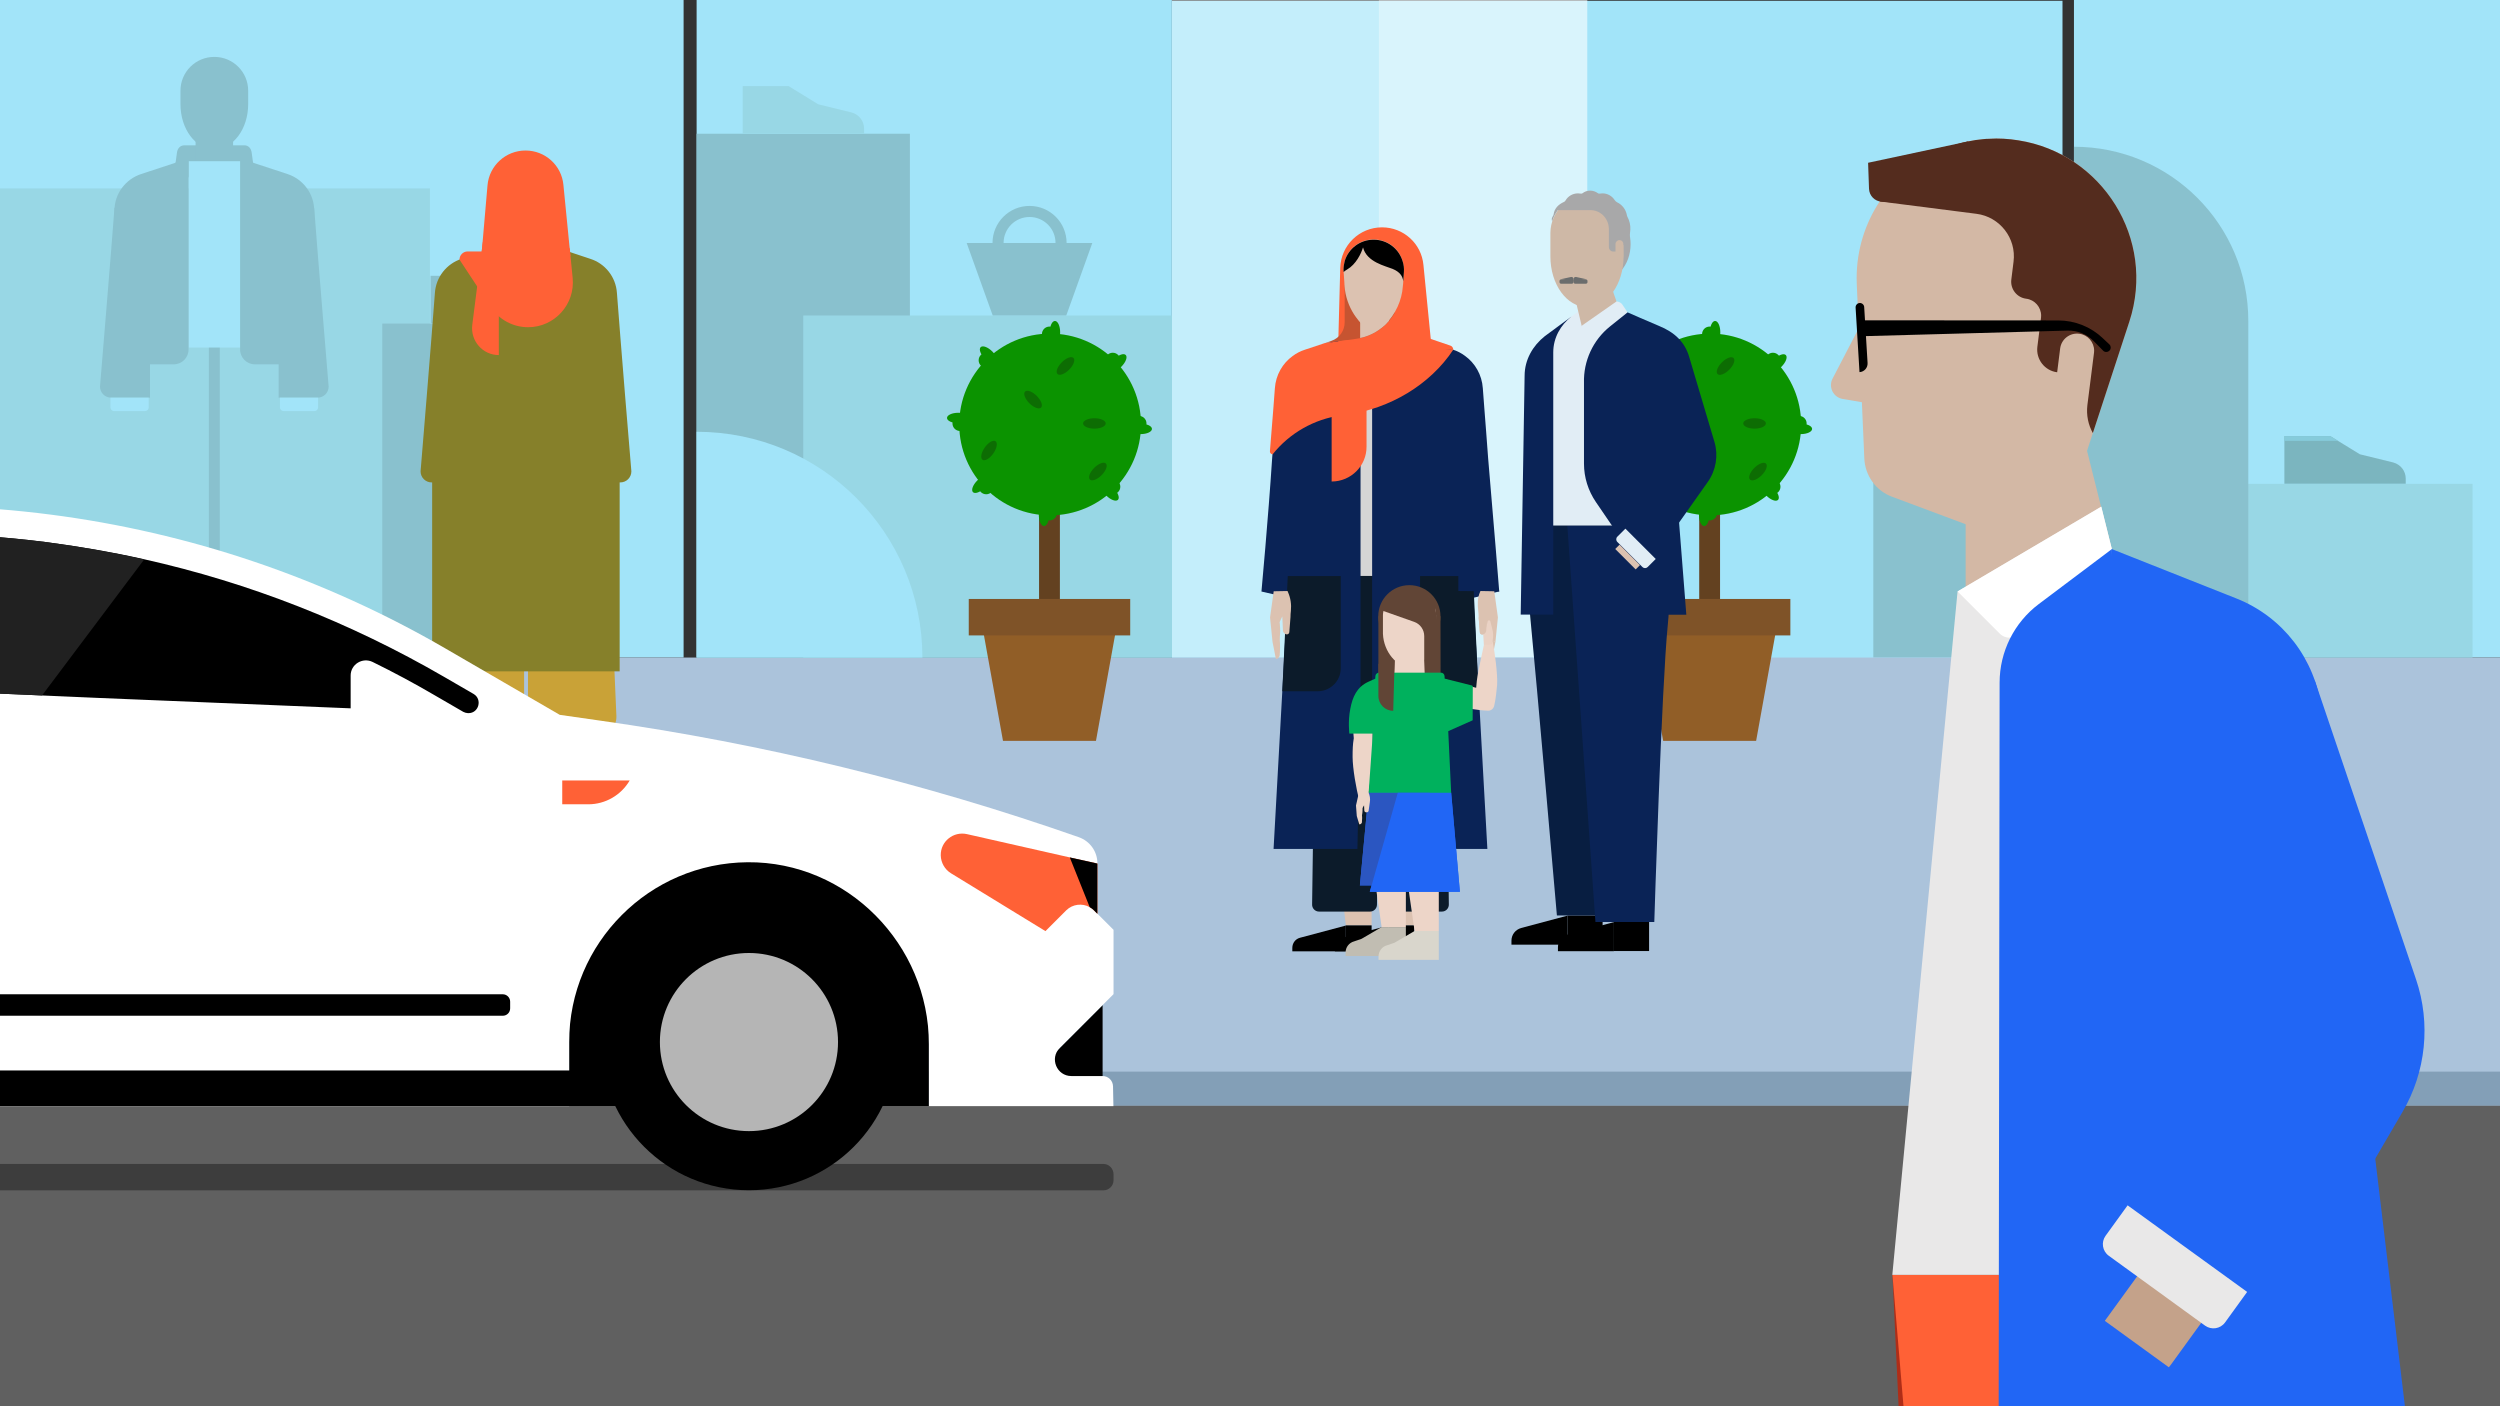 <?xml version="1.0" encoding="utf-8"?>
<!-- Generator: Adobe Illustrator 22.1.0, SVG Export Plug-In . SVG Version: 6.00 Build 0)  -->
<svg version="1.1" id="Layer_1" xmlns="http://www.w3.org/2000/svg" xmlns:xlink="http://www.w3.org/1999/xlink" x="0px" y="0px"
	 viewBox="0 0 1920 1080" style="enable-background:new 0 0 1920 1080;" xml:space="preserve">
<rect x="0" y="0" width="1920" height="1080" fill="#333333" stroke="none"/>
<style type="text/css">
	.st0{fill:#A2E4F9;}
	.st1{fill:#98D7E5;}
	.st2{fill:#89C1CE;}
	.st3{opacity:0.36;fill:#FFFFFF;}
	.st4{fill:#ABC3DB;}
	.st5{fill:#7BB5BF;}
	.st6{fill:#606060;}
	.st7{fill:#839FB7;}
	.st8{fill:#86CBDB;}
	.st9{fill:none;stroke:#89C1CE;stroke-width:8.504;stroke-miterlimit:10;}
	.st10{fill:#0B9300;}
	.st11{fill:#634120;}
	.st12{fill:#915E27;}
	.st13{fill:#7F5328;}
	.st14{fill:#0D6D03;}
	.st15{fill:#DCC2B1;}
	.st16{fill:#CDCDCD;}
	.st17{fill:#C9A237;}
	.st18{fill:#86802A;}
	.st19{fill:#FF6136;}
	.st20{fill:#E2E2E2;}
	.st21{fill:#A8A8A9;}
	.st22{fill:#CEB8A6;}
	.st23{fill:#6B6D6D;}
	.st24{fill:#0A2356;}
	.st25{fill:#081E41;}
	.st26{fill:#D5D5D5;}
	.st27{fill:#0C1B2A;}
	.st28{fill:#C65431;}
	.st29{fill:#EDD5C8;}
	.st30{fill:#614536;}
	.st31{fill:#C1BDB2;}
	.st32{fill:#D9D6CC;}
	.st33{fill:#00B15D;}
	.st34{fill:#2166F5;}
	.st35{fill:#2B56C1;}
	.st36{fill:#D1B6A7;}
	.st37{fill:#EAD2C5;}
	.st38{fill:none;}
	.st39{fill:#E1EDF5;}
	.st40{clip-path:url(#SVGID_2_);}
	.st41{fill:#3D3D3D;}
	.st42{fill:#B5B5B5;}
	.st43{fill:#FFFFFF;}
	.st44{fill:none;stroke:#FFFFFF;stroke-width:32.511;stroke-miterlimit:10;}
	.st45{fill:#212121;}
	.st46{fill:#D3B8A5;}
	.st47{fill:#542C1E;}
	.st48{fill:#AF2D17;}
	.st49{fill:#E9E8E8;}
	.st50{fill:#002459;}
	.st51{fill:#C4A28A;}
</style>
<g>
	<rect x="-1" y="0" class="st0" width="526" height="505"/>
	<rect x="-1" y="144.7" class="st1" width="331.2" height="360.3"/>
	<rect x="293.6" y="248.5" class="st2" width="161.8" height="256.5"/>
	<g>
		<path class="st2" d="M365.9,211.9l22.8,14l25.7,6.3c5.6,1.5,9.5,6.6,9.5,12.3v3.9h-93.2v-36.6H365.9z"/>
		<circle class="st0" cx="346.5" cy="232.8" r="10.1"/>
	</g>
	<polygon class="st0" points="1235.2,0.6 900,0.6 900,505.6 1235.2,505.6 1584,505.6 1584,0.6 	"/>
	<rect x="1438.7" y="233" class="st2" width="107.3" height="272"/>
	<g>
		<rect x="160.4" y="114.6" class="st2" width="8.4" height="390.4"/>
		<path class="st2" d="M193.3,117.3c-0.4-3.4-2.5-5.7-5.7-5.7h-23h-23c-3.1,0-5.3,2.3-5.7,5.7l-2,14.5h30.7h30.7L193.3,117.3z"/>
		<polygon class="st2" points="134.8,125 151.2,119.7 164.6,136 154.1,146.5 		"/>
		<polygon class="st2" points="194.4,125 178,119.7 164.6,136 175.1,146.5 		"/>
		<rect x="150.2" y="103.3" class="st2" width="28.8" height="39.9"/>
		<g>
			<path class="st2" d="M190.6,80c0,19.1-11.6,34.6-26,34.6c-14.4,0-26-15.5-26-34.6V69.7c0-14.4,11.6-26,26-26h0
				c14.4,0,26,11.6,26,26V80z"/>
		</g>
		<rect x="144.8" y="123.8" class="st0" width="42.7" height="143.1"/>
		<path class="st2" d="M87.9,159.9c-2.1,28.4-11.1,137-11.1,137c0,4.7,3.8,8.5,8.5,8.5h29.9V131.6"/>
		<path class="st2" d="M144.8,268.5V121.7l-36.5,12c-11.8,3.9-20.4,15-20.4,28.1v50.7h22.3l0,67.3h23.3
			C139.7,279.8,144.8,274.7,144.8,268.5z"/>
		<path class="st0" d="M111.3,315.7H87.6c-1.6,0-2.8-1.3-2.8-2.8v-7.5h29.4v7.5C114.2,314.5,112.9,315.7,111.3,315.7z"/>
		<path class="st2" d="M241.3,159.9c2.1,28.4,11.1,137,11.1,137c0,4.7-3.8,8.5-8.5,8.5H214V131.6"/>
		<path class="st2" d="M184.4,268.5V121.7l36.5,12c11.8,3.9,20.4,15,20.4,28.1v50.7h-22.3l0,67.3h-23.3
			C189.5,279.8,184.4,274.7,184.4,268.5z"/>
		<path class="st0" d="M217.8,315.7h23.7c1.6,0,2.8-1.3,2.8-2.8v-7.5H215v7.5C215,314.5,216.3,315.7,217.8,315.7z"/>
		<path class="st2" d="M164.6,455.6c-27.3,0-49.4,22.1-49.4,49.4H214C214,477.7,191.9,455.6,164.6,455.6z"/>
	</g>
	<g>
		<rect x="900" y="0" class="st3" width="319" height="505"/>
		<rect x="1059" y="0" class="st3" width="160" height="505"/>
	</g>
	<rect x="1592.8" y="0" class="st0" width="327.2" height="505"/>
	<rect x="0" y="505" class="st4" width="1920" height="450"/>
	<rect x="1632.2" y="371.6" class="st1" width="266.7" height="133.4"/>
	<g>
		<path class="st5" d="M1847.6,367.6v3.9h-93.2v-36.6h35.2l6,3.7l16.8,10.3l25.7,6.3C1843.8,356.8,1847.6,361.8,1847.6,367.6z"/>
	</g>
	<rect x="0" y="849" class="st6" width="1920" height="231"/>
	<path class="st2" d="M1592.8,112.7L1592.8,112.7l0,392.9h133.9v-259C1726.8,172.6,1666.8,112.7,1592.8,112.7z"/>
	<rect x="0" y="823" class="st7" width="1920" height="26"/>
	<polygon class="st8" points="1795.6,338.6 1754.4,338.6 1754.4,334.9 1789.7,334.9 	"/>
	<g>
		<rect x="535" y="0" class="st0" width="365" height="505"/>
		<rect x="535" y="102.7" class="st2" width="163.8" height="402.3"/>
		<rect x="616.9" y="242.3" class="st1" width="283.1" height="262.7"/>
		<path class="st0" d="M535,331.6V505h173.4C708.4,409.2,630.8,331.6,535,331.6z"/>
		<g>
			<polygon class="st2" points="838.9,186.6 742.4,186.6 762.4,242.3 818.9,242.3 			"/>
			<circle class="st9" cx="790.7" cy="186.6" r="24.2"/>
		</g>
		<g>
			<path class="st1" d="M605.6,66.1l22.8,14l25.7,6.3c5.6,1.5,9.5,6.6,9.5,12.3v3.9h-93.2V66.1H605.6z"/>
		</g>
	</g>
	<g>
		<g>
			<circle class="st10" cx="737.3" cy="325.2" r="5.8"/>
			<g>
				<rect x="798" y="325" class="st11" width="16" height="160"/>
				<polygon class="st12" points="841.7,569 770.3,569 751.9,467 860.1,467 				"/>
				<rect x="744" y="460" class="st13" width="124" height="28"/>
				<circle class="st10" cx="806" cy="256.6" r="5.8"/>
				<circle class="st10" cx="854.6" cy="276.7" r="5.8"/>
				<circle class="st10" cx="874.7" cy="325.2" r="5.8"/>
				<circle class="st10" cx="854.6" cy="373.8" r="5.8"/>
				<circle class="st10" cx="806" cy="393.9" r="5.8"/>
				<circle class="st10" cx="757.4" cy="373.8" r="5.8"/>
				<circle class="st10" cx="757.4" cy="276.7" r="5.8"/>
				<ellipse class="st10" cx="810.2" cy="255.2" rx="4" ry="8.7"/>
				
					<ellipse transform="matrix(0.707 -0.707 0.707 0.707 54.397 688.684)" class="st10" cx="858.5" cy="278.7" rx="8.7" ry="4"/>
				<ellipse class="st10" cx="876" cy="329.4" rx="8.7" ry="4"/>
				
					<ellipse transform="matrix(0.707 -0.707 0.707 0.707 -17.399 713.483)" class="st10" cx="852.6" cy="377.7" rx="4" ry="8.7"/>
				<ellipse class="st10" cx="801.8" cy="395.3" rx="4" ry="8.7"/>
				
					<ellipse transform="matrix(0.707 -0.707 0.707 0.707 -42.198 641.687)" class="st10" cx="753.5" cy="371.8" rx="8.7" ry="4"/>
				<ellipse class="st10" cx="736" cy="321" rx="8.7" ry="4"/>
				
					<ellipse transform="matrix(0.707 -0.707 0.707 0.707 29.598 616.888)" class="st10" cx="759.4" cy="272.7" rx="4" ry="8.7"/>
				<circle class="st10" cx="806.5" cy="326" r="69.8"/>
				
					<ellipse transform="matrix(0.707 -0.707 0.707 0.707 15.479 650.974)" class="st14" cx="793.5" cy="306.8" rx="4" ry="8.7"/>
				<ellipse class="st14" cx="840.5" cy="325.2" rx="8.7" ry="4"/>
				
					<ellipse transform="matrix(0.707 -0.707 0.707 0.707 -9.035 702.34)" class="st14" cx="843.3" cy="362.1" rx="8.7" ry="4"/>
				
					<ellipse transform="matrix(0.575 -0.818 0.818 0.575 40.293 768.511)" class="st14" cx="759.4" cy="345.5" rx="8.7" ry="4"/>
				<ellipse transform="matrix(0.707 -0.707 0.707 0.707 41.004 661.007)" class="st14" cx="818.4" cy="281" rx="8.7" ry="4"/>
			</g>
		</g>
		<g>
			<circle class="st10" cx="1244.3" cy="325.2" r="5.8"/>
			<g>
				<rect x="1305" y="325" class="st11" width="16" height="160"/>
				<polygon class="st12" points="1348.7,569 1277.3,569 1258.9,467 1367.1,467 				"/>
				<rect x="1251" y="460" class="st13" width="124" height="28"/>
				<circle class="st10" cx="1313" cy="256.6" r="5.8"/>
				<circle class="st10" cx="1361.6" cy="276.7" r="5.8"/>
				<circle class="st10" cx="1381.7" cy="325.2" r="5.8"/>
				<circle class="st10" cx="1361.6" cy="373.8" r="5.8"/>
				<circle class="st10" cx="1313" cy="393.9" r="5.8"/>
				<circle class="st10" cx="1264.4" cy="373.8" r="5.8"/>
				<circle class="st10" cx="1264.4" cy="276.7" r="5.8"/>
				<ellipse class="st10" cx="1317.2" cy="255.2" rx="4" ry="8.7"/>
				
					<ellipse transform="matrix(0.707 -0.707 0.707 0.707 202.894 1047.187)" class="st10" cx="1365.5" cy="278.7" rx="8.7" ry="4"/>
				<ellipse class="st10" cx="1383" cy="329.4" rx="8.7" ry="4"/>
				
					<ellipse transform="matrix(0.707 -0.707 0.707 0.707 131.098 1071.986)" class="st10" cx="1359.6" cy="377.7" rx="4" ry="8.7"/>
				<ellipse class="st10" cx="1308.8" cy="395.3" rx="4" ry="8.7"/>
				
					<ellipse transform="matrix(0.707 -0.707 0.707 0.707 106.299 1000.19)" class="st10" cx="1260.5" cy="371.8" rx="8.7" ry="4"/>
				<ellipse class="st10" cx="1243" cy="321" rx="8.7" ry="4"/>
				
					<ellipse transform="matrix(0.707 -0.707 0.707 0.707 178.095 975.391)" class="st10" cx="1266.4" cy="272.7" rx="4" ry="8.7"/>
				<circle class="st10" cx="1313.5" cy="326" r="69.8"/>
				
					<ellipse transform="matrix(0.707 -0.707 0.707 0.707 163.976 1009.477)" class="st14" cx="1300.5" cy="306.8" rx="4" ry="8.7"/>
				<ellipse class="st14" cx="1347.5" cy="325.2" rx="8.7" ry="4"/>
				
					<ellipse transform="matrix(0.707 -0.707 0.707 0.707 139.462 1060.843)" class="st14" cx="1350.3" cy="362.1" rx="8.7" ry="4"/>
				
					<ellipse transform="matrix(0.575 -0.818 0.818 0.575 255.959 1183.448)" class="st14" cx="1266.4" cy="345.5" rx="8.7" ry="4"/>
				
					<ellipse transform="matrix(0.707 -0.707 0.707 0.707 189.501 1019.51)" class="st14" cx="1325.4" cy="281" rx="8.7" ry="4"/>
			</g>
		</g>
	</g>
</g>
<g>
	<g>
		<polygon class="st15" points="397.9,590.6 380.4,590.6 367.3,476.6 397.9,476.6 		"/>
		<polygon class="st15" points="410,590.6 427.5,590.6 440.7,476.6 410,476.6 		"/>
		
			<rect x="410" y="590.6" transform="matrix(-1 -4.508583e-11 4.508583e-11 -1 837.457 1198.684)" class="st16" width="17.5" height="17.5"/>
		<path d="M458.7,599l-31.2-8.4v17.5h36.5v-2.3C463.9,602.6,461.8,599.8,458.7,599z"/>
		<rect x="380.4" y="590.6" class="st16" width="17.5" height="17.5"/>
		<path d="M349.2,599l31.2-8.4v17.5H344v-2.3C344,602.6,346.1,599.8,349.2,599z"/>
	</g>
	<g>
		<polygon class="st15" points="397.9,590.6 380.4,590.6 367.3,476.6 397.9,476.6 		"/>
		<polygon class="st15" points="410,590.6 427.5,590.6 440.7,476.6 410,476.6 		"/>
		
			<rect x="410" y="590.6" transform="matrix(-1 -4.508583e-11 4.508583e-11 -1 837.457 1198.684)" class="st16" width="17.5" height="17.5"/>
		<path d="M458.7,599l-31.2-8.4v17.5h36.5v-2.3C463.9,602.6,461.8,599.8,458.7,599z"/>
		<rect x="380.4" y="590.6" class="st16" width="17.5" height="17.5"/>
		<path d="M349.2,599l31.2-8.4v17.5H344v-2.3C344,602.6,346.1,599.8,349.2,599z"/>
	</g>
	<path class="st17" d="M463.9,329.4H344L334.6,550c-0.3,8.1,6.1,14.8,14.2,14.8h53.7v-95.3c0-0.8,0.7-1.5,1.5-1.5
		c0.8,0,1.5,0.7,1.5,1.5v95.3h53.7c8.1,0,14.5-6.7,14.2-14.8L463.9,329.4z"/>
	<rect x="381.2" y="203.6" class="st16" width="45.4" height="125.8"/>
	<path class="st18" d="M473.8,225L473.8,225c-0.8-12.3-9.1-22.6-20.4-26.2L420,187.7c0,8.2-14.2,14.9-22.1,15.9v253h22h14.2h23.2
		v-86.1h19.1c4.7,0,8.5-3.8,8.5-8.5C484.8,362,475.9,253.4,473.8,225z"/>
	<path class="st18" d="M387.8,187.7l-33.4,11.1c-11.3,3.7-19.6,13.9-20.4,26.2l0,0C332,253.4,323,362,323,362c0,4.7,3.8,8.5,8.5,8.5
		h19.1v86.1h23.2H388h14v-253C394,202.7,387.9,195.9,387.8,187.7z"/>
	<path class="st19" d="M383.1,272.7L383.1,272.7l0-86.7h-12.3l-8.1,63.5C361.2,261.8,370.7,272.7,383.1,272.7z"/>
	<path class="st19" d="M437.6,191.1l2.2,22.4c2,20.2-13.9,37.8-34.2,37.8h0c-11.6,0-22.4-5.8-28.7-15.5l-24-36.4v0
		c0-3.5,2.8-6.3,6.3-6.3h44.1c11.8,0,21.3-9.6,21.3-21.3v0L437.6,191.1z"/>
	<path class="st19" d="M403.6,115.6L403.6,115.6c-15.2,0-27.9,11.6-29.2,26.8l-4.7,54.3h68.4l-5.4-54.7
		C431.3,127,418.7,115.6,403.6,115.6z"/>
	<rect x="331.9" y="332.9" class="st18" width="144" height="182.7"/>
</g>
<path class="st20" d="M1011.8,913.7"/>
<path class="st21" d="M1231.5,160.7c11.5,0,20.8,12,20.8,26.8c0,8.1-2.8,15.4-7.3,20.4"/>
<path class="st22" d="M1246.7,178.8c-0.3-15.9-12.7-28.7-28-28.7s-27.8,12.8-28,28.7l0,18.2c0,21.4,12.6,38.8,28.1,38.8
	s28.1-17.4,28.1-38.8L1246.7,178.8z"/>
<rect x="1245.4" y="176.1" transform="matrix(-1 -4.247903e-11 4.247903e-11 -1 2493.436 364.394)" class="st21" width="2.6" height="12.2"/>
<g>
	<path class="st23" d="M1209.7,217.9h8.3c0.7,0,1.2-0.6,1.2-1.2v-0.9c0-0.7-0.6-1.2-1.2-1.2h-8.3c-0.7,0-1.2,0.6-1.2,1.2v0.9
		C1208.5,217.3,1209,217.9,1209.7,217.9z"/>
	<path class="st23" d="M1208.5,216.2v-1.9c0-1,0.9-1.8,1.9-1.6l7.8,1.7"/>
</g>
<g>
	<path class="st23" d="M1207.2,217.9h-8.3c-0.7,0-1.2-0.6-1.2-1.2v-0.9c0-0.7,0.6-1.2,1.2-1.2h8.3c0.7,0,1.2,0.6,1.2,1.2v0.9
		C1208.5,217.3,1207.9,217.9,1207.2,217.9z"/>
	<path class="st23" d="M1208.5,216.2v-1.9c0-1-0.9-1.8-1.9-1.6l-7.8,1.7"/>
</g>
<polygon class="st24" points="1289.1,395.8 1227.5,395.8 1227.5,472.1 1295.1,472.1 "/>
<g>
	<path d="M1168.3,712.7l35.5-9.5v22.3h-43v-3.1C1160.8,717.8,1163.9,713.9,1168.3,712.7z"/>
	<rect x="1203.8" y="703.1" width="27" height="22.3"/>
	<path class="st25" d="M1240.9,703.1h-45.2c0,0-15.7-181-20.4-228.6c-2.9-29.5,0.1-52.8,11-75.8h51.8L1240.9,703.1z"/>
</g>
<g>
	<path d="M1204,717.7l35.5-9.5v22.3h-43v-3.1C1196.5,722.8,1199.6,718.9,1204,717.7z"/>
	<rect x="1239.5" y="708.1" width="27" height="22.3"/>
	<path class="st24" d="M1225.3,708.1h45.2c0,0,5.6-181,10.4-228.6c2.9-29.5-0.1-52.8-11-75.8h-66.2L1225.3,708.1z"/>
</g>
<path class="st19" d="M1257.7,309.2H1240c-1.1,0-1.9-0.9-1.9-1.9v-0.5c0-1.1,0.9-1.9,1.9-1.9h17.7c1.1,0,1.9,0.9,1.9,1.9v0.5
	C1259.6,308.3,1258.7,309.2,1257.7,309.2z"/>
<path class="st21" d="M1249.9,166.6c-0.3-0.5-0.4-1.1-0.5-1.6c-0.8-4.2-3.6-7.8-7.4-9.6c-0.8-0.4-1.4-1-1.9-1.7
	c-2-3.1-5.4-5.2-9.4-5.2c-0.7,0-1.5,0.1-2.2,0.2c-0.4,0.1-0.9,0-1.3-0.3c-1.6-1.2-3.7-2-5.9-2c-2.2,0-4.3,0.7-5.9,2
	c-0.4,0.3-0.8,0.4-1.3,0.3c-0.7-0.1-1.4-0.2-2.2-0.2c-4.1,0-7.7,2.2-9.6,5.5c-0.3,0.5-0.7,0.9-1.2,1.1c-4.1,1.8-7.3,4.9-7.9,9.4
	c-0.2,1.8-2.1,2.4-1.2,5.5c1-3.1,2.5-6,4.4-8.6h25.2l0,0c7.8,0,14,6.6,14,14.6v13.7c0,1.9,1.5,3.5,3.4,3.5h6.9v-12.2l0.7-0.9l0,6.9
	l4,1.2c0,0,1.5-10.4,1.5-11.8C1252.3,172.9,1251.5,169.6,1249.9,166.6z"/>
<path class="st22" d="M1243.7,184.4L1243.7,184.4c1.7,0,3,1.3,3,3v9.4c0,1.7-1.3,3-3,3l0,0c-1.7,0-3-1.3-3-3v-9.4
	C1240.7,185.8,1242.1,184.4,1243.7,184.4z"/>
<path class="st15" d="M1143.2,490.7c-0.3,2-0.4,4.1-0.4,6.3c0,2.1,0.2,4.2,0.4,6.2v0.1c0,1.5,1.2,2.7,2.7,2.7l2.6-13.1"/>
<rect x="1011.2" y="298.2" class="st26" width="96.9" height="147.3"/>
<polygon class="st15" points="1053.4,710.7 1033.6,710.7 1018.8,582.1 1053.4,582.1 "/>
<polygon class="st15" points="1067,710.7 1086.7,710.7 1101.6,582.1 1067,582.1 "/>
<rect x="1066.4" y="710.7" width="19.8" height="19.8"/>
<path d="M1031.1,720.2l35.2-9.4v19.8h-41.1v-2.6C1025.2,724.3,1027.6,721.1,1031.1,720.2z"/>
<rect x="1033.6" y="710.7" width="19.8" height="19.8"/>
<path d="M998.4,720.2l35.2-9.4v19.8h-41.1v-2.6C992.5,724.3,994.9,721.1,998.4,720.2z"/>
<path class="st27" d="M1109.4,442.3h-98.2l-3.5,252.3c-0.1,3,2.3,5.5,5.3,5.5h39.2c2.9,0,5.2-2.3,5.3-5.2l2.7-178.6l2.7,178.6
	c0,2.9,2.4,5.2,5.3,5.2h39.2c3,0,5.4-2.5,5.3-5.5L1109.4,442.3z"/>
<path class="st24" d="M1142.3,652l-10.7-192.9l19.8-4.9c0,0-4.5-56.2-8.5-102.1v0c-1-14.2-2.1-27.5-2.9-38.1
	c-0.5-6.4-0.9-11.9-1.2-15.9l0,0c-0.7-10.2-5.9-19.2-13.7-24.8c-2.8-2.1-5.9-3.7-9.3-4.8l-16.5-5.5l-7.6-2.5L1078,256h-24.2v274
	l1.5,122H1142.3z"/>
<path class="st24" d="M978.1,652L978.1,652h64.4l2.4-122V256h-2.5l-13.7,4.6l-7.6,2.5l-16.5,5.5c-3.4,1.1-6.5,2.7-9.3,4.8
	c-7.8,5.7-13,14.6-13.7,24.8l0,0c-0.3,4-0.9,9.4-1.4,15.9c-0.8,10.6-2.2,23.9-3.2,38.1v0c-3,45.9-8.2,102.1-8.2,102.1l20,4.6
	L978.1,652z"/>
<path class="st19" d="M1061.4,174.6L1061.4,174.6c-17.4,0-31.6,13.8-32.1,31.2l-1.6,60.3h71.7l-6.2-62.6
	C1091.7,187.1,1077.9,174.6,1061.4,174.6z"/>
<path class="st28" d="M1032.7,218.9v28.7c0,6.3-4,12-10,14.1l-5.1,1.8l0,0c3.5-0.4,24.3-3.2,27.1-3.8c8.6-1.9,16.4-6.5,22.1-13.2
	c1.7-2,3.2-4.1,4.5-6.4L1032.7,218.9z"/>
<path class="st15" d="M1066.7,238.5v7.9c-5.7,6.7-13.5,11.4-22.1,13.2v-21.2H1066.7z"/>
<path class="st15" d="M1078.2,208.9l-0.5,7.3v0l-0.1,1.7l-0.1,0.9c0,0,0,0,0,0l-0.1,1c-0.4,5.6-1.8,10.9-4.1,15.9
	c-2.3,5-5.5,9.6-9.4,13.5c-1.2,1.2-2.6,2.1-4.1,2.7c-1.5,0.6-3.1,0.9-4.8,1h0c-1.7,0-3.3-0.3-4.8-1c-1.5-0.6-2.9-1.5-4.1-2.7
	c-1.7-1.7-3.3-3.6-4.7-5.6c-0.5-0.7-0.9-1.3-1.4-2c-4.2-6.5-6.8-14-7.4-21.9l-0.1-2.1l0-0.1l-0.6-8.8c0-0.6-0.1-1.1-0.1-1.7
	c0-2.3,0.4-4.6,1-6.9c3-9.6,11.9-16.2,22-16.2h0.3c10.1,0,19,6.6,22,16.2C1078.1,203.2,1078.4,206.1,1078.2,208.9z"/>
<path d="M1078.2,208.9l-0.5,7.1c-0.4-3.7-2.4-7.1-8.2-9.5c-5.4-2.2-19.9-5.2-22.7-16.5c-1.4,4.8-5.5,13.1-12.1,16.9
	c-1.1,0.6-2,1.3-2.8,2c0-0.6-0.1-1.1-0.1-1.7c0-2.3,0.4-4.6,1-6.9c3-9.6,11.9-16.2,22-16.2h0.3c10.1,0,19,6.6,22,16.2
	C1078.1,203.2,1078.4,206.1,1078.2,208.9z"/>
<path class="st19" d="M1116.1,268.6c-17.9,27.1-48.9,45.2-81.1,49.7l-5.1,0.7c-20.7,2.9-39.5,13.6-52.5,29.9l0,0
	c-1.2,0-2.2-1.1-2.1-2.3c1-12,1.9-23.3,2.6-32.5c0.5-6.4,0.9-11.9,1.2-15.9l0,0c0.7-10.2,5.9-19.2,13.7-24.8
	c2.8-2.1,5.9-3.7,9.3-4.8l15.3-5.1l17.1-2.2L1116.1,268.6z"/>
<path class="st19" d="M1116.1,268.6L1116.1,268.6c0-1.5-0.9-2.8-2.3-3.2l-16.8-5.7l-18.8,8.9H1116.1z"/>
<path class="st19" d="M1022.7,369.8L1022.7,369.8l0-102.6l26.8-6.6v82.4C1049.6,357.7,1037.6,369.8,1022.7,369.8z"/>
<path class="st15" d="M980.6,494.5h1.1c0.9-3.2,1.5-6.6,1.5-10.1c0-3.4-0.5-6.7-1.4-9.8h-1.2V494.5z"/>
<path class="st27" d="M1011.9,530.9h-27.1l4.2-88.5h40.7v70.7C1029.8,522.9,1021.8,530.9,1011.9,530.9z"/>
<path class="st27" d="M1108.4,530.9h27.1l-4.2-88.5h-40.7v70.7C1090.6,522.9,1098.6,530.9,1108.4,530.9z"/>
<polygon class="st24" points="1151.5,454.2 1120,453.9 1120,427 1140.5,427 "/>
<g>
	<path class="st29" d="M1047.2,540.7l-3.2-0.1c-3,7.8-4.4,7.6-4.7,16.2c-0.1,3.4,0,6.8,0.4,10.2c-0.8,5-0.9,8.6-0.9,14.4
		c0,8.4,2.8,25,5.1,32.8l3.3,0.1L1047.2,540.7z"/>
	<path class="st29" d="M1045.2,540.6l4.1,0.1c3.3,8,4.9,22.6,4.9,22.6s0.3,14.9,0.1,19.8c-0.3,8.4-2.6,20.6-3.8,31.2l-5.4-0.2
		L1045.2,540.6z"/>
</g>
<polygon class="st30" points="1106.4,535.1 1058.6,535.1 1058.6,473.3 1106.3,473.3 "/>
<circle class="st30" cx="1082.4" cy="473.3" r="23.9"/>
<g>
	<polygon class="st29" points="1070,536.7 1071.5,497.7 1083.6,497.7 1083.6,536.7 	"/>
	<polygon class="st29" points="1094.9,536.7 1093.4,497.7 1081.3,497.7 1081.3,536.7 	"/>
</g>
<path class="st29" d="M1102.8,486.8L1102.8,486.8c-0.7,14.2-10.8,25.5-20.4,25.5c-9.3,0-19.7-11.3-20.3-25.5h0l0-14.3
	c0-1,0.1-1.9,0.3-2.8c0.2-1.5,0.7-3,1.2-4.4c3-7.5,10.4-12.8,18.9-12.8c8.6,0,15.9,5.3,18.9,12.8c0.5,1.2,0.9,2.4,1.1,3.7
	c0.2,1.1,0.3,2.3,0.4,3.5L1102.8,486.8z"/>
<polygon class="st29" points="1105,715 1086.4,715 1080.1,671.4 1105,671.4 "/>
<polygon class="st29" points="1079.7,712 1061.1,712 1054.8,668.4 1079.7,668.4 "/>
<path class="st31" d="M1061.1,712l-15.4,9h0l-5.8,2c-3.8,1-6.5,4.5-6.5,8.5v2.7h46.3V712H1061.1z"/>
<path class="st32" d="M1065.2,726l5.8-2l0,0l15.4-9h18.6v22.2h-46.3v-2.7C1058.8,730.5,1061.4,727,1065.2,726z"/>
<path class="st33" d="M1114.7,523.6l-5.2-2.4l-0.1-2c-0.1-1.5-1.3-2.6-2.8-2.6h-47.5c-1.5,0-2.7,1.2-2.8,2.6l-0.1,2l-5.3,2.4
	c-8.8,4-12.2,11.7-13.9,20.9c-1.9,9.6-0.7,18.9-0.7,18.9h18l-3.2,45.6h63.4l-3-63"/>
<g>
	<g>
		<polygon class="st34" points="1091.7,680 1044.4,680 1051.1,608.9 1098,608.9 		"/>
		<polygon class="st34" points="1052,684.9 1121.2,684.9 1114.5,608.9 1073.5,608.9 		"/>
	</g>
	<g>
		<polygon class="st35" points="1091.7,680 1044.4,680 1051.1,608.9 1098,608.9 		"/>
		<polygon class="st34" points="1052,684.9 1121.2,684.9 1114.5,608.9 1073.5,608.9 		"/>
	</g>
</g>
<path class="st30" d="M1070,545.9L1070,545.9c-6.3,0-11.4-5.1-11.4-11.4v-24.6l12.5-2.8L1070,545.9z"/>
<path class="st30" d="M1103.9,478.5l-2.2-16.5l-10.6-9.5l-11.9-1.3l-10.4,3.5l-8.5,13.8l25.8,9.1c4.6,1.6,7.7,6,7.7,10.9v18.8h10.7
	v-28.8H1103.9z"/>
<path class="st29" d="M1146.3,492.3l-0.3,0.5v0l-1-0.1l-0.8-0.1v0l-3.7-1.3c-2.1,10.5-5.3,23.3-6.3,31.6c-0.1,1.3-0.3,3.2-0.5,5.3
	c-4.7-1.2-10.5-2.7-16.5-4.2l-2.3,10.5l-0.4,4.2c4.6,4.1,13.2,5.6,21.7,6.6c2.2,0.3,4.4,0.4,6.6,0.5c2.2,0.1,4.1-1.4,4.7-3.6
	c1.1-4.3,1.9-11.8,2.3-16.2C1150.3,517.8,1147.9,500.2,1146.3,492.3z"/>
<path class="st33" d="M1109.5,521.2l20.7,5.2c0.5,0.1,0.9,0.6,0.9,1.1l-0.1,25.7l-28.4,12.6L1109.5,521.2z"/>
<g>
	<path class="st36" d="M1145.2,494.5h-1.1c-0.9-3.2-1.5-6.6-1.5-10.1c0-3.4,0.5-6.7,1.4-9.8h1.2V494.5z"/>
	<path class="st15" d="M1148.5,493l1.9-18.8l-2.8-20.1l-10.6-0.2l-0.3,0.7c-2.1,4.6-2,9.7-1.4,14.7c0.2,1.6,0.3,3.1,0.3,4.7
		l0.9,11.6c0.1,1,0.9,1.7,1.8,1.7c1.6,0,3-1.3,3.1-2.9l0.3-4.3l0-0.3l-0.5,10.6"/>
</g>
<g>
	<g>
		<path class="st37" d="M1144.9,495.1l0.6-0.5c1.3-3,1.5-6.4,1-9.6l0,0c-0.1-0.6-1.3-5.7-1.9-7.7c-0.1-0.5-0.5-0.8-1-0.9l0,0
			c-0.4,0-0.8,0.2-1,0.6l-1.2,5.1l0.1-3.8l-2.7,3.6l0.8,13.3"/>
	</g>
</g>
<rect x="-1" y="0" class="st38" width="1921" height="1080"/>
<path class="st15" d="M1135.6,474l0.9,11.6c0.1,1,0.9,1.7,1.8,1.7c1.6,0,3-1.3,3.1-2.9l0.4-6"/>
<polygon class="st39" points="1250,256 1250,242.3 1212.1,239.2 1187.3,257.6 1174.9,403.6 1280.4,403.6 1280.4,256 "/>
<polygon class="st22" points="1245.6,243.4 1236.6,217.5 1209,226.2 1215,251.4 1223.5,249.2 "/>
<path class="st39" d="M1241.5,231.5L1241.5,231.5l-27.2,19v5.4l29.6-9.9l6-6.2l-4-6C1245,232.5,1243.3,231.6,1241.5,231.5z"/>
<path class="st24" d="M1240.8,406.4l26.5,26.4l44.3-62.7c6.3-8.9,8.2-20.3,5.1-30.7l-19.4-65.3c-3.3-11.3-11.1-18.9-23.2-23.8
	c-6.1-2.5-24.1-10.4-24.1-10.4l-13.5,10.8c-13.1,10.5-20.5,26.6-20,43.4v62c0,10.5,3.2,20.7,9.1,29.4l30.3,44.4"/>
<path class="st39" d="M1242.1,416.2l19.3,19.3c1.1,1.1,2.9,1.1,4,0l6.2-6.2l-23.3-23.3l-6.2,6.2C1241,413.3,1241,415.1,1242.1,416.2
	z"/>
<rect x="1247.8" y="416.6" transform="matrix(0.707 -0.707 0.707 0.707 63.758 1009.278)" class="st15" width="4.7" height="22.2"/>
<g>
	<path class="st29" d="M1050.6,607.8l0.2,0.4c1.3,2.6,1.7,5.4,1.2,8.1l0,0c-0.1,0.6-0.6,4.4-0.9,6.4c-0.1,0.7-0.8,1.2-1.7,1.2l0,0
		c-0.9,0-1.6-0.6-1.6-1.3l-0.2-4.1l-1.5,2.5l-0.3,10.7c0,0.8-0.9,1.5-1.9,1.4l0,0l-1.9-6.4l-0.6-8.1l2.5-11"/>
	<path class="st29" d="M1044.6,628.2l0.7,0c0.7-1.7,1.1-3.6,1.1-5.5c0.1-1.9-0.2-3.7-0.7-5.4l-0.8,0L1044.6,628.2z"/>
	<path class="st29" d="M1045.7,631.9c0.2-1,0.4-2,0.4-3.1c0.1-1.9-0.2-3.7-0.7-5.4l-0.8,0l-0.3,8.5
		C1044.3,631.9,1044.6,632,1045.7,631.9z"/>
</g>
<path class="st24" d="M1192.9,270.6c0-11.2,5.7-21.1,14-27.5v0c0,0-19.2,14.1-20.5,15.1c-9.1,7.2-15.5,18-15.5,30.4l-3,183.4h25
	V270.6z"/>
<g>
	<defs>
		<rect id="SVGID_1_" x="-1" y="0" width="1921" height="1080"/>
	</defs>
	<clipPath id="SVGID_2_">
		<use xlink:href="#SVGID_1_"  style="overflow:visible;"/>
	</clipPath>
	<g class="st40">
		<path class="st41" d="M847.4,893.9H-746.1c-4.3,0-7.8,3.5-7.8,7.8v4.7c0,4.3,3.5,7.8,7.8,7.8H847.4c4.3,0,7.8-3.5,7.8-7.8v-4.7
			C855.1,897.4,851.7,893.9,847.4,893.9z"/>
		<polygon points="-281.4,649.8 -557.8,649.8 -557.8,814.8 -281.4,849.4 		"/>
		<circle cx="-419.6" cy="800.3" r="113.8"/>
		<circle class="st42" cx="-419.6" cy="800.3" r="68.4"/>
		<rect x="437.1" y="649.8" width="276.3" height="199.6"/>
		<circle cx="575.2" cy="800.3" r="113.8"/>
		<circle class="st42" cx="575.2" cy="800.3" r="68.4"/>
		<path class="st20" d="M713.4,838.3"/>
		<polygon points="846.8,771.9 846.8,827.3 790,828.7 		"/>
		<path class="st43" d="M813.9,804.8c-8,8-2.3,21.6,8.9,21.6h24c4.4,0,7.9,3.5,8,7.9l0.3,15.2H713.4v-47.5
			c0-76.6-62.7-140.4-139.2-139.8c-37.7,0.3-71.9,15.7-96.6,40.5c-25,25-40.5,59.5-40.5,97.7v49.1h-718.5v-49.3
			c0-76.2-61.8-138.1-138.1-138.1h-0.1c-76.3,0-138.2,61.9-138.2,138.2v14.6l-137.5-17.2c-33.5-4.2-58.6-32.7-58.6-66.5v-98.7
			l23.4-23.4v-65.6c0-19.8,16.1-35.9,35.9-35.9h88.1l325.3-89.8c210.2-58,435-29.1,623.6,80.4l87.5,50.8l30.8,4.4
			C586,571.1,709.2,601.1,828.6,643c8.5,3,14.2,11,14.2,20v38.7l12.4,12.4v49.4L813.9,804.8z"/>
		<path class="st19" d="M842.8,663.2v38.6l-2.7-2.7c-1-1-2.1-1.8-3.2-2.4v0c-5.7-3.2-13.1-2.4-18,2.4l-16,16l-72.5-44.4
			c-4.8-2.9-7.8-8.2-7.9-13.8v0c-0.2-10.7,9.7-18.6,20.1-16.3l79,17.9L842.8,663.2z"/>
		<path d="M842.8,663.2v38.6l-2.7-2.7c-1-1-2.1-1.8-3.2-2.4v0l-15.3-38.2L842.8,663.2z"/>
		<path class="st43" d="M357.5,547.6l-24.3-14.1c-15.4-9-31.1-17.4-47-25.2c-7.8-3.8-16.9,1.8-16.9,10.4v28.9H357.5L357.5,547.6z"/>
		<path d="M359.8,547.7c-0.1,0-0.2,0-0.4,0c-1.3-0.1-2.5-0.4-3.6-1l-22.6-13.1c-15.4-9-31.1-17.4-47-25.2
			c-7.8-3.8-16.9,1.8-16.9,10.4v25.2l-193.9-8L-5,532.5l-186.6-7.8l-104-4.3l-29.9-1.2c-7.3-0.3-14-3.7-18.6-9.4l-13.4-16.5
			c-10.7-13.2-9.3-31.6,12-37.6c33.8-9.4,60-16.6,60-16.6c5.3-1.5,10.5-2.8,15.8-4.2c38.7-9.9,77.7-16.8,117-20.9v0
			c28.4-3,57-4.4,85.6-4.3c34.3,0.1,68.7,2.3,103.1,6.7c25.2,3.3,50.2,7.6,74.7,13.1c80.9,18.1,158.1,48.4,230.5,90.4l22.6,13.1
			C370.6,537.1,367.7,547.7,359.8,547.7z"/>
		<line class="st44" x1="-87.8" y1="396.3" x2="29.1" y2="643.1"/>
		<path class="st19" d="M431.8,599.4v18.3h20c13.1,0,25.2-7,31.8-18.3l0,0H431.8z"/>
		<path class="st45" d="M110.7,429.7L32.3,534.1L-5,532.5l-62.1-122.8c34.3,0.1,68.7,2.3,103.1,6.7C61.1,419.8,86,424.1,110.7,429.7
			L110.7,429.7z"/>
		<path class="st45" d="M-152.8,414.1L-226,523.4l-99.6-4.1l55.8-84.2C-231.1,425.2-192.1,418.2-152.8,414.1z"/>
		<polygon points="444.4,822.1 -283.1,822.1 -281.4,849.4 444.4,849.4 		"/>
		<path class="st19" d="M-730.5,557v-13.5h123.7c5.5,0,10,4.5,10,10l0,0c0,2.3-0.8,4.5-2.2,6.2l-22.9,28.8L-730.5,609V557z"/>
		<path d="M386.1,780.1h-616.7c-3.1,0-5.7-2.5-5.7-5.7v-5.1c0-3.1,2.5-5.7,5.7-5.7h616.7c3.1,0,5.7,2.5,5.7,5.7v5.1
			C391.8,777.6,389.3,780.1,386.1,780.1z"/>
	</g>
	<g class="st40">
		<polygon class="st46" points="1597.7,325.7 1509.6,321.4 1509.6,479.7 1636.3,479.7 		"/>
		<path class="st46" d="M1635.3,247.1l-28,85.5l-4.4,13.5l-93.3,56.5l-56.5-21.1c-12.4-4.6-20.7-16.2-21.3-29.3l-5.8-133.9
			c-0.1-1.6-0.1-3.1-0.1-4.7c0-21.7,6.5-42,17.7-58.9c10.8-16.4,26.1-29.8,44.1-38.2c1.2-0.6,2.4-1.1,3.7-1.6c4.7-2,9.6-3.7,14.6-5
			c0.1,0,0.2-0.1,0.3-0.1c1.7-0.5,3.5-0.8,5.2-1.2c1.5-0.3,2.9-0.6,4.4-0.8c0.8-0.2,1.7-0.3,2.6-0.4c0.6-0.1,1.2-0.2,1.8-0.2
			c0.8-0.1,1.7-0.2,2.5-0.3c1.6-0.2,3.3-0.3,4.9-0.3c1.8-0.1,3.6-0.2,5.3-0.2h0.3c3.7,0,7.4,0.2,11.1,0.6c1.7,0.2,3.4,0.4,5.1,0.7
			c0.2,0,0.5,0,0.7,0.1C1614.1,117.8,1656.2,183.3,1635.3,247.1z"/>
		<path class="st47" d="M1635.3,247.1l-28,85.5c-3.5-6.3-5.1-13.7-4.2-21.4l5.1-40.3c0.1-0.5,0.1-1.1,0.1-1.6
			c0-6.5-4.9-12.2-11.5-13c-7.2-0.9-13.7,4.2-14.6,11.3l-2.3,18.3c-9.6-1.2-16.4-10-15.2-19.6l2.8-22.2c0.1-0.6,0.1-1.1,0.1-1.7
			c0-6.5-4.9-12.2-11.5-13c-7.2-0.9-12.3-7.5-11.4-14.7l1.7-13.7c2.3-18-10.5-34.5-28.5-36.8l-74.3-9.5
			c10.8-16.4,26.1-29.8,44.1-38.2c1.2-0.6,2.4-1.1,3.7-1.6c4.7-2,9.6-3.7,14.6-5c0.1,0,0.2-0.1,0.3-0.1c1.7-0.5,3.5-0.8,5.2-1.2
			c1.5-0.3,2.9-0.6,4.4-0.8c0.8-0.2,1.7-0.3,2.6-0.4c0.6-0.1,1.2-0.2,1.8-0.2c0.8-0.1,1.7-0.2,2.5-0.3c1.6-0.2,3.3-0.3,4.9-0.3
			c1.8-0.1,3.6-0.2,5.3-0.2h0.3c3.7,0,7.4,0.2,11.1,0.6c1.7,0.2,3.4,0.4,5.1,0.7c0.2,0,0.5,0,0.7,0.1
			C1614.1,117.8,1656.2,183.3,1635.3,247.1z"/>
		<path class="st46" d="M1431.1,309.1l-15.9-2.7c-7.2-1.2-11.2-9.1-7.8-15.6l21.3-41L1431.1,309.1z"/>
		<path d="M1429.8,246l150.9,0.1c12.8,0,25.1,4.9,34.3,13.7l5,4.7c1.3,1.2,1.4,3.2,0.3,4.5l0,0c-1.3,1.6-3.7,1.8-5.1,0.3l-7.2-7.3
			c-5.3-5.4-12.6-8.3-20.2-8.1l-157.2,4.3L1429.8,246z"/>
		<path d="M1428.1,285.8L1428.1,285.8l-3-49.6c-0.1-1.8,1.3-3.4,3.1-3.5l0,0c1.8-0.1,3.4,1.3,3.5,3.1l2.6,43
			C1434.5,282.5,1431.7,285.6,1428.1,285.8z"/>
		<path class="st47" d="M1532.9,160.7l-87.8-5.8c-5.3-0.3-9.5-4.6-9.7-9.9l-0.7-20l76.8-16.4L1532.9,160.7z"/>
		<path class="st48" d="M1501.6,2010.3h113c0,0,56-607,72.8-770.6c10.4-101.3-0.4-181.5-39.2-260.6h-194.8L1501.6,2010.3z"/>
		<path class="st19" d="M1540.2,2010.3h113c0,0,56-607,72.8-770.6c10.4-101.3-0.4-181.5-39.2-260.6h-233.4L1540.2,2010.3z"/>
		<polyline class="st49" points="1621.9,421.7 1613.7,389.2 1503.4,454.3 1453.3,979.1 1665.6,979.1 1653.2,768.8 1621.9,421.7 		
			"/>
		<path class="st43" d="M1621.9,421.7l-8.1-32.6l-110.4,65.1l32.4,32.4c4.4,4.4,11.6,4.2,15.8-0.4L1621.9,421.7z"/>
		<polygon class="st50" points="1758.1,667.5 1816.1,1144.5 1710,1144.5 1703.3,810.6 1619.9,700.4 		"/>
		<g>
			<path class="st34" d="M1777.4,521.6l78.1,230.5c11.5,33.9,7.7,71.2-10.5,102.1c-40.6,69.1-74.9,129.4-74.9,129.4
				c-10.6,14.7-31.2,17.9-45.8,7.3l-93.3-67.6l154.5-198.5L1777.4,521.6"/>
			<path class="st34" d="M1699.5,1144.5h-164.6l87-722.8l95.6,37.9c35.7,14.1,60.7,46.7,65.3,84.8l71.9,600.1"/>
			<g>
				<path class="st51" d="M1582.6,1061.1L1582.6,1061.1c27.1,19.6,65.3,13.5,85-13.5l36.6-50.5l-49.2-35.7L1582.6,1061.1"/>
			</g>
			<path class="st49" d="M1619.5,964.4l74,53.7c4.9,3.5,11.7,2.5,15.3-2.4l17-23.5l-91.8-66.5l-17,23.5
				C1613.6,954,1614.6,960.8,1619.5,964.4z"/>
			<path class="st34" d="M1604.9,1006l74,53.7l31.8,49.2c0,0-63.2,4.5-73.8,7.4c-10.6,2.9-49.2,0-49.2,0l-11.7-60.7L1604.9,1006z"/>
		</g>
		<path class="st34" d="M1535.7,524.3l-0.8,620.2l89.8-535.6l-2.8-187.2l-56.1,42.2C1546.8,478.2,1535.7,500.6,1535.7,524.3z"/>
	</g>
</g>
<g>
	<path class="st15" d="M988.8,453.9l0.3,0.7c2.1,4.6,2.8,9.6,2.3,14.6l0,0c-0.2,1.6-0.3,3.1-0.3,4.7l-0.9,11.6
		c-0.1,1-0.9,1.7-1.8,1.7l0,0c-1.6,0-3-1.3-3.1-2.9l-0.5-10.9l-2.2,4.6v25.4c0,1.5-1.2,2.7-2.7,2.7l0,0l-2.6-13.1l-1.9-18.8
		l2.8-20.1"/>
	<path class="st15" d="M982.5,504.1c0.4-2.3,0.6-4.7,0.6-7.1c0-4.3-0.6-8.4-1.7-12.3h-1.5v19.4C979.8,504.1,980.4,504.5,982.5,504.1
		z"/>
</g>
</svg>
